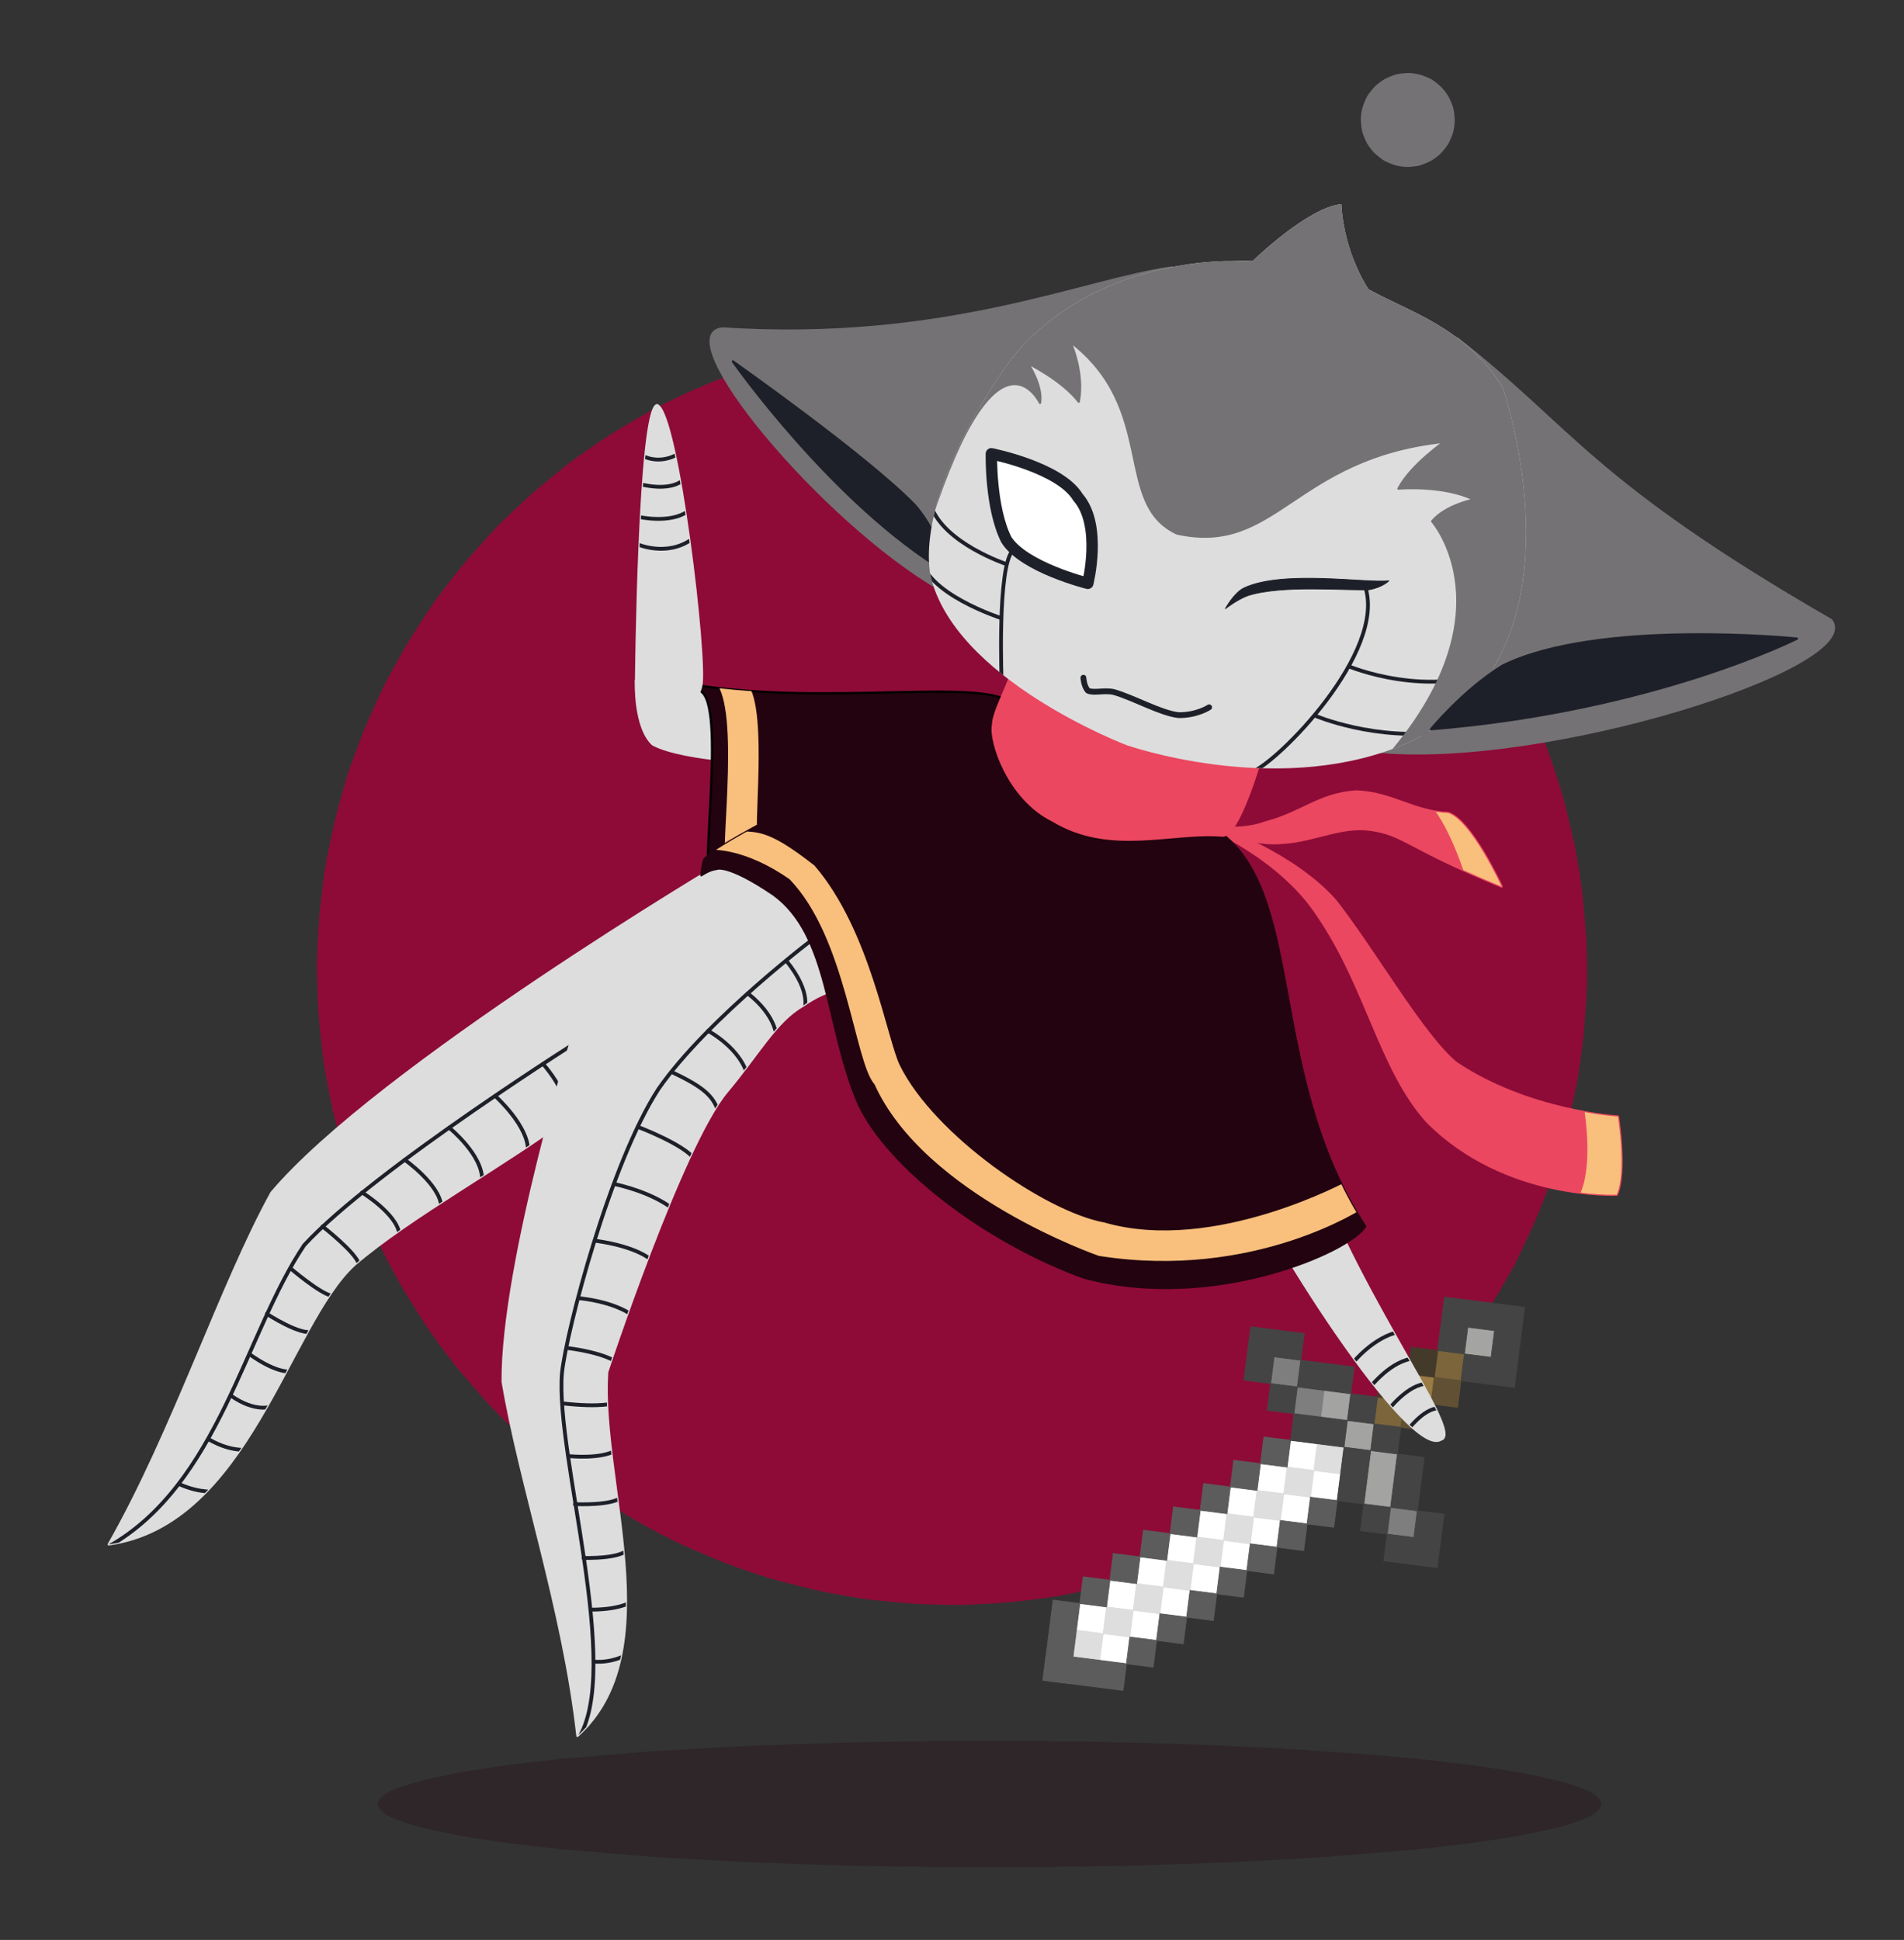 <svg class="svg" viewBox="0.00 0.00 2503.00 2550.00" xmlns="http://www.w3.org/2000/svg" xmlns:xlink="http://www.w3.org/1999/xlink">
                        <rect x="0.00" y="0.00" width="2503.00" height="2550.00" fill="#333333" stroke="none"/>
                        <g stroke-linecap="round" id="Circle">
                            <path d="M1251.50,440.33 C1267.25,440.59 1298.98,441.94 1314.95,443.03 C1330.92,444.39 1362.52,447.89 1378.15,450.03 C1386.54,451.27 1424.79,458.77 1440.39,462.28 C1455.98,466.05 1486.72,474.33 1501.86,478.84 C1512.00,481.99 1546.60,494.50 1561.46,500.33 C1576.29,506.44 1605.46,519.32 1619.76,526.08 C1630.78,531.47 1661.59,548.29 1675.37,556.31 C1689.09,564.59 1715.99,581.79 1729.11,590.66 C1742.01,599.71 1767.09,618.92 1779.47,628.92 C1791.75,639.19 1815.75,660.30 1827.39,671.08 C1841.28,684.41 1860.66,704.73 1871.36,716.49 C1881.92,728.49 1902.45,753.04 1912.32,765.48 C1925.04,782.08 1940.13,803.76 1948.91,816.99 C1957.51,830.44 1974.07,857.85 1981.94,871.66 C1993.02,891.91 2003.66,913.70 2010.32,928.09 C2016.76,942.68 2028.95,972.30 2034.64,987.17 C2040.04,1002.05 2049.78,1032.02 2054.16,1047.24 C2058.30,1062.61 2065.84,1093.75 2069.20,1109.33 C2072.28,1124.88 2076.48,1148.76 2079.42,1171.67 C2081.17,1187.47 2083.88,1219.38 2084.83,1235.31 C2085.51,1251.17 2086.03,1277.58 2085.51,1298.49 C2084.83,1314.35 2082.66,1346.28 2081.17,1362.20 C2079.42,1378.00 2075.69,1405.83 2072.28,1424.78 C2069.20,1440.34 2062.20,1471.53 2058.30,1487.05 C2054.16,1502.43 2045.16,1532.71 2040.04,1547.61 C2034.64,1562.50 2022.98,1592.22 2016.76,1606.99 C2010.32,1621.57 1995.28,1653.30 1989.53,1664.13 C1981.94,1678.01 1965.92,1705.57 1957.51,1719.23 C1948.91,1732.68 1928.27,1763.14 1921.92,1771.65 C1912.32,1784.19 1892.31,1808.96 1881.92,1821.18 C1871.36,1833.18 1844.82,1861.74 1838.77,1867.67 C1827.39,1878.59 1803.88,1899.99 1791.75,1910.48 C1779.47,1920.75 1754.60,1940.49 1742.01,1949.96 C1729.11,1959.01 1702.65,1976.56 1689.09,1985.07 C1675.37,1993.36 1647.74,2009.10 1633.84,2016.56 C1626.33,2020.48 1590.97,2036.90 1576.29,2043.23 C1561.46,2049.34 1531.72,2060.71 1516.83,2065.97 C1506.77,2069.37 1471.43,2079.59 1455.98,2083.61 C1440.39,2087.39 1409.22,2094.11 1393.68,2097.04 C1381.60,2099.16 1346.78,2103.66 1330.92,2105.28 C1314.95,2106.64 1283.08,2108.54 1267.25,2109.07 C1251.50,2109.33 1219.92,2108.54 1204.02,2107.72 C1188.05,2106.64 1156.22,2103.66 1140.48,2101.78 C1121.40,2099.16 1093.78,2094.11 1078.21,2090.89 C1062.61,2087.39 1031.57,2079.59 1016.28,2075.33 C996.23,2069.37 971.28,2060.71 956.40,2055.16 C941.54,2049.34 912.03,2036.90 897.54,2030.35 C876.67,2020.48 855.26,2009.10 841.41,2001.37 C827.63,1993.36 800.35,1976.56 787.01,1967.88 C773.89,1959.01 748.40,1940.49 735.91,1930.75 C723.53,1920.75 699.12,1899.99 687.25,1889.36 C675.61,1878.59 658.18,1861.74 642.34,1844.93 C631.64,1833.18 610.69,1808.96 600.55,1796.63 C590.68,1784.19 574.73,1763.14 562.87,1745.91 C554.09,1732.68 537.08,1705.57 528.93,1691.82 C521.06,1678.01 507.72,1653.30 499.34,1635.96 C492.68,1621.57 480.02,1592.22 474.05,1577.37 C468.36,1562.50 457.84,1532.71 453.22,1517.64 C448.84,1502.43 440.80,1471.53 437.16,1455.92 C433.80,1440.34 427.31,1405.83 425.59,1393.69 C423.58,1378.00 420.34,1346.28 419.12,1330.29 C418.17,1314.35 416.97,1277.58 417.10,1266.96 C417.49,1251.17 419.12,1219.38 420.34,1203.38 C421.83,1187.47 426.52,1148.76 427.93,1140.41 C430.72,1124.88 437.16,1093.75 440.80,1078.14 C444.70,1062.61 453.22,1032.02 457.84,1016.96 C462.96,1002.05 474.05,972.30 480.02,957.45 C486.24,942.68 499.34,913.70 506.20,899.50 C509.98,891.91 528.93,857.85 537.08,844.10 C545.49,830.44 562.87,803.76 571.83,790.75 C577.96,782.08 600.55,753.04 610.69,740.71 C621.08,728.49 642.34,704.73 653.19,693.22 C661.72,684.41 687.25,660.30 699.12,649.67 C711.25,639.19 735.91,618.92 748.40,609.18 C760.99,599.71 787.01,581.79 800.35,573.10 C813.91,564.59 841.41,548.29 855.26,540.56 C872.22,531.47 897.54,519.32 912.03,512.77 C926.71,506.44 956.40,494.50 971.28,488.96 C991.00,481.99 1016.28,474.33 1031.57,470.07 C1047.02,466.05 1078.21,458.77 1093.78,455.56 C1116.46,451.27 1140.48,447.89 1156.22,446.01 C1172.08,444.39 1204.02,441.94 1219.92,441.13 C1227.83,440.86 1243.62,440.46 1251.50,440.33 Z" fill="#8E0B37" stroke="#8E0B37" fill-opacity="1" stroke-width="1.00" stroke-opacity="1.00" stroke-linejoin="round"/>
                        </g>
                        <g stroke-linecap="round" id="Shadow">
                            <path d="M1300.91,2288.19 C1332.39,2288.34 1395.40,2288.87 1426.95,2289.25 C1458.51,2289.90 1522.20,2291.51 1554.32,2292.47 C1585.67,2293.68 1649.50,2296.53 1681.99,2298.16 C1713.07,2300.06 1776.61,2304.45 1809.06,2306.94 C1824.64,2308.31 1855.03,2311.12 1869.82,2312.56 C1886.27,2314.39 1918.38,2318.17 1934.04,2320.11 C1948.53,2322.13 1978.76,2326.60 1995.87,2329.53 C2012.07,2332.57 2044.71,2339.60 2057.06,2343.04 C2064.91,2345.43 2079.13,2350.28 2084.75,2352.71 C2089.18,2354.70 2094.82,2357.79 2098.19,2360.50 C2101.52,2363.22 2105.43,2369.08 2105.46,2371.37 C2105.43,2373.67 2101.52,2379.53 2098.19,2382.25 C2094.82,2384.96 2089.18,2388.05 2084.75,2390.03 C2079.13,2392.47 2064.91,2397.32 2057.06,2399.70 C2044.71,2403.15 2012.07,2410.18 1995.87,2413.21 C1978.76,2416.15 1948.53,2420.62 1934.04,2422.64 C1918.38,2424.58 1886.27,2428.36 1869.82,2430.19 C1839.44,2433.00 1776.61,2438.30 1744.15,2440.79 C1713.07,2442.69 1649.50,2446.22 1617.01,2447.86 C1585.67,2449.07 1522.20,2451.24 1490.07,2452.20 C1458.51,2452.85 1395.40,2453.88 1363.86,2454.26 C1332.39,2454.41 1269.44,2454.41 1237.97,2454.26 C1206.43,2453.88 1143.32,2452.85 1111.76,2452.20 C1079.63,2451.24 1016.16,2449.07 984.82,2447.86 C952.33,2446.22 888.76,2442.69 857.68,2440.79 C825.22,2438.30 762.39,2433.00 732.01,2430.19 C715.56,2428.36 683.45,2424.58 667.79,2422.64 C653.30,2420.62 623.06,2416.15 605.96,2413.21 C589.76,2410.18 557.12,2403.15 544.77,2399.70 C536.92,2397.32 522.70,2392.47 517.08,2390.03 C512.65,2388.05 507.01,2384.96 503.64,2382.25 C500.31,2379.53 496.40,2373.67 496.37,2371.37 C496.40,2369.08 500.31,2363.22 503.64,2360.50 C507.01,2357.79 512.65,2354.70 517.08,2352.71 C522.70,2350.28 536.92,2345.43 544.77,2343.04 C557.12,2339.60 589.76,2332.57 605.96,2329.53 C623.06,2326.60 653.30,2322.13 667.79,2320.11 C683.45,2318.17 715.56,2314.39 732.01,2312.56 C762.39,2309.75 825.22,2304.45 857.68,2301.96 C888.76,2300.06 952.33,2296.53 984.82,2294.89 C1016.16,2293.68 1079.63,2291.51 1111.76,2290.55 C1143.32,2289.90 1206.43,2288.87 1237.97,2288.49 C1253.76,2288.39 1285.24,2288.24 1300.91,2288.19 Z" fill="rgb(34, 3, 15)" stroke="rgb(34, 3, 15)" stroke-width="0.00" stroke-opacity="0.25" fill-opacity="0.25" stroke-linejoin="round"/>
                        </g>

                        <g  style="animation: float 5s infinite;">

                        <g stroke-linecap="round" transform="translate(-371.00, -608.00)" id="Sword">
                            <path id ="s1" d="M2089.27,2611.10 L2054.16,2606.63 L2058.63,2571.53 L2093.74,2576.00 L2089.27,2611.10 Z" fill="rgb(255, 255, 255)" stroke="rgb(255, 255, 255)" stroke-width="1" stroke-opacity="1.00" stroke-linejoin="miter" style="animation: s1 5s infinite;"/>
                            <path id ="s2" d="M2049.69,2641.74 L2014.58,2637.27 L2019.06,2602.16 L2054.16,2606.63 L2049.69,2641.74 Z" fill="rgb(255, 255, 255)" stroke="rgb(255, 255, 255)" stroke-width="1" stroke-opacity="1.00" stroke-linejoin="miter" style="animation: s2 5s infinite;"/>
                            <path id ="s3" d="M2128.85,2580.47 L2093.74,2576.00 L2098.21,2540.89 L2133.32,2545.36 L2128.85,2580.47 Z" fill="rgb(255, 255, 255)" stroke="rgb(255, 255, 255)" stroke-width="1" stroke-opacity="1.00" stroke-linejoin="miter" style="animation: s3 5s infinite;"/>
                            <path id ="s4" d="M2010.11,2672.38 L1975.01,2667.91 L1979.48,2632.80 L2014.58,2637.27 L2010.11,2672.38 Z" fill="rgb(255, 255, 255)" stroke="rgb(255, 255, 255)" stroke-width="1" stroke-opacity="1.00" stroke-linejoin="miter" style="animation: s4 5s infinite;"/>
                            <path id ="s5" d="M1970.54,2703.01 L1935.43,2698.54 L1939.90,2663.44 L1975.01,2667.91 L1970.54,2703.01 Z" fill="rgb(255, 255, 255)" stroke="rgb(255, 255, 255)" stroke-width="1" stroke-opacity="1.00" stroke-linejoin="miter" style="animation: s5 5s infinite;"/>
                            <path id ="s6" d="M1930.96,2733.65 L1895.85,2729.18 L1900.32,2694.07 L1935.43,2698.54 L1930.96,2733.65 Z" fill="rgb(255, 255, 255)" stroke="rgb(255, 255, 255)" stroke-width="1" stroke-opacity="1.00" stroke-linejoin="miter" style="animation: s6 5s infinite;"/>
                            <path id ="s7" d="M1891.38,2764.28 L1856.28,2759.81 L1860.75,2724.71 L1895.85,2729.18 L1891.38,2764.28 Z" fill="rgb(255, 255, 255)" stroke="rgb(255, 255, 255)" stroke-width="1" stroke-opacity="1.00" stroke-linejoin="miter" style="animation: s7 5s infinite;"/>
                            <path id ="s8" d="M1851.81,2794.92 L1816.70,2790.45 L1821.17,2755.34 L1856.28,2759.81 L1851.81,2794.92 Z" fill="rgb(255, 255, 255)" stroke="rgb(255, 255, 255)" stroke-width="1" stroke-opacity="1.00" stroke-linejoin="miter" style="animation: s8 5s infinite;"/>
                            <path id ="s9" d="M1821.17,2755.34 L1786.06,2750.87 L1790.53,2715.77 L1825.64,2720.24 L1821.17,2755.34 Z" fill="rgb(255, 255, 255)" stroke="rgb(255, 255, 255)" stroke-width="1" stroke-opacity="1.00" stroke-linejoin="miter" style="animation: s9 5s infinite;"/>
                            <path id ="s10" d="M1860.75,2724.71 L1825.64,2720.24 L1830.11,2685.13 L1865.22,2689.60 L1860.75,2724.71 Z" fill="rgb(255, 255, 255)" stroke="rgb(255, 255, 255)" stroke-width="1" stroke-opacity="1.00" stroke-linejoin="miter" style="animation: s10 5s infinite;"/>
                            <path id ="s11" d="M1900.32,2694.07 L1865.22,2689.60 L1869.69,2654.49 L1904.79,2658.96 L1900.32,2694.07 Z" fill="rgb(255, 255, 255)" stroke="rgb(255, 255, 255)" stroke-width="1" stroke-opacity="1.00" stroke-linejoin="miter" style="animation: s11 5s infinite;"/>
                            <path id ="s12" d="M1939.90,2663.44 L1904.79,2658.96 L1909.26,2623.86 L1944.37,2628.33 L1939.90,2663.44 Z" fill="rgb(255, 255, 255)" stroke="rgb(255, 255, 255)" stroke-width="1" stroke-opacity="1.00" stroke-linejoin="miter" style="animation: s12 5s infinite;"/>
                            <path id ="s13" d="M1979.48,2632.80 L1944.37,2628.33 L1948.84,2593.22 L1983.95,2597.69 L1979.48,2632.80 Z" fill="rgb(255, 255, 255)" stroke="rgb(255, 255, 255)" stroke-width="1" stroke-opacity="1.00" stroke-linejoin="miter" style="animation: s13 5s infinite;"/>
                            <path id ="s14" d="M2019.06,2602.16 L1983.95,2597.69 L1988.42,2562.59 L2023.53,2567.06 L2019.06,2602.16 Z" fill="rgb(255, 255, 255)" stroke="rgb(255, 255, 255)" stroke-width="1" stroke-opacity="1.00" stroke-linejoin="miter" style="animation: s14 5s infinite;"/>
                            <path id ="s15" d="M2058.63,2571.53 L2023.53,2567.06 L2028.00,2531.95 L2063.10,2536.42 L2058.63,2571.53 Z" fill="rgb(255, 255, 255)" stroke="rgb(255, 255, 255)" stroke-width="1" stroke-opacity="1.00" stroke-linejoin="miter" style="animation: s15 5s infinite;"/>
                            <path id ="s16" d="M2098.21,2540.89 L2063.10,2536.42 L2067.57,2501.31 L2102.68,2505.78 L2098.21,2540.89 Z" fill="rgb(255, 255, 255)" stroke="rgb(255, 255, 255)" stroke-width="1" stroke-opacity="1.00" stroke-linejoin="miter" style="animation: s16 5s infinite;"/>
                            <path id ="s17" d="M2133.32,2545.36 L2098.21,2540.89 L2102.68,2505.78 L2137.79,2510.25 L2133.32,2545.36 Z" fill="rgb(222, 222, 222)" stroke="rgb(222, 222, 222)" stroke-width="1" stroke-opacity="1.00" stroke-linejoin="miter" style="animation: s17 5s infinite;"/>
                            <path id ="s18" d="M2093.74,2576.00 L2058.63,2571.53 L2063.10,2536.42 L2098.21,2540.89 L2093.74,2576.00 Z" fill="rgb(222, 222, 222)" stroke="rgb(222, 222, 222)" stroke-width="1" stroke-opacity="1.00" stroke-linejoin="miter" style="animation: s18 5s infinite;"/>
                            <path id ="s19" d="M2054.16,2606.63 L2019.06,2602.16 L2023.53,2567.06 L2058.63,2571.53 L2054.16,2606.63 Z" fill="rgb(222, 222, 222)" stroke="rgb(222, 222, 222)" stroke-width="1" stroke-opacity="1.00" stroke-linejoin="miter" style="animation: s19 5s infinite;"/>
                            <path id ="s20" d="M2014.58,2637.27 L1979.48,2632.80 L1983.95,2597.69 L2019.06,2602.16 L2014.58,2637.27 Z" fill="rgb(222, 222, 222)" stroke="rgb(222, 222, 222)" stroke-width="1" stroke-opacity="1.00" stroke-linejoin="miter" style="animation: s20 5s infinite;"/>
                            <path id ="s21" d="M1975.01,2667.91 L1939.90,2663.44 L1944.37,2628.33 L1979.48,2632.80 L1975.01,2667.91 Z" fill="rgb(222, 222, 222)" stroke="rgb(222, 222, 222)" stroke-width="1" stroke-opacity="1.00" stroke-linejoin="miter" style="animation: s21 5s infinite;"/>
                            <path id ="s22" d="M1935.43,2698.54 L1900.32,2694.07 L1904.79,2658.96 L1939.90,2663.44 L1935.43,2698.54 Z" fill="rgb(222, 222, 222)" stroke="rgb(222, 222, 222)" stroke-width="1" stroke-opacity="1.00" stroke-linejoin="miter" style="animation: s22 5s infinite;"/>
                            <path id ="s23" d="M1895.85,2729.18 L1860.75,2724.71 L1865.22,2689.60 L1900.32,2694.07 L1895.85,2729.18 Z" fill="rgb(222, 222, 222)" stroke="rgb(222, 222, 222)" stroke-width="1" stroke-opacity="1.00" stroke-linejoin="miter" style="animation: s23 5s infinite;"/>
                            <path id ="s24" d="M1856.28,2759.81 L1821.17,2755.34 L1825.64,2720.24 L1860.75,2724.71 L1856.28,2759.81 Z" fill="rgb(222, 222, 222)" stroke="rgb(222, 222, 222)" stroke-width="1" stroke-opacity="1.00" stroke-linejoin="miter" style="animation: s24 5s infinite;"/>
                            <path id ="s25" d="M1816.70,2790.45 L1781.59,2785.98 L1786.06,2750.87 L1821.17,2755.34 L1816.70,2790.45 Z" fill="rgb(222, 222, 222)" stroke="rgb(222, 222, 222)" stroke-width="1" stroke-opacity="1.00" stroke-linejoin="miter" style="animation: s25 5s infinite;"/>
                            <path id ="s26" d="M2172.89,2514.73 L2137.79,2510.25 L2142.26,2475.15 L2177.36,2479.62 L2172.89,2514.73 Z" fill="rgb(163, 164, 162)" stroke="rgb(163, 164, 162)" stroke-width="1" stroke-opacity="1.00" stroke-linejoin="miter" style="animation: s26 5s infinite;"/>
                            <path id ="s27" d="M2199.06,2589.41 L2163.95,2584.94 L2172.89,2514.73 L2208.00,2519.20 L2199.06,2589.41 Z" fill="rgb(163, 164, 162)" stroke="rgb(163, 164, 162)" stroke-width="1" stroke-opacity="1.00" stroke-linejoin="miter" style="animation: s27 5s infinite;"/>
                            <path id ="s28" d="M2142.26,2475.15 L2107.15,2470.68 L2111.62,2435.57 L2146.73,2440.04 L2142.26,2475.15 Z" fill="rgb(163, 164, 162)" stroke="rgb(163, 164, 162)" stroke-width="1" stroke-opacity="1.00" stroke-linejoin="miter" style="animation: s28 5s infinite;"/>
                            <path id ="s29" d="M2107.15,2470.68 L2072.04,2466.21 L2076.51,2431.10 L2111.62,2435.57 L2107.15,2470.68 Z" fill="rgb(126, 126, 126)" stroke="rgb(126, 126, 126)" stroke-width="1" stroke-opacity="1.00" stroke-linejoin="miter" style="animation: s29 5s infinite;"/>
                            <path id ="s30" d="M2076.51,2431.10 L2041.41,2426.63 L2045.88,2391.52 L2080.98,2395.99 L2076.51,2431.10 Z" fill="rgb(126, 126, 126)" stroke="rgb(126, 126, 126)" stroke-width="1" stroke-opacity="1.00" stroke-linejoin="miter" style="animation: s30 5s infinite;"/>
                            <path id ="s31" d="M2229.69,2628.99 L2194.59,2624.52 L2199.06,2589.41 L2234.17,2593.88 L2229.69,2628.99 Z" fill="rgb(126, 126, 126)" stroke="rgb(126, 126, 126)" stroke-width="1" stroke-opacity="1.00" stroke-linejoin="miter" style="animation: s31 5s infinite;"/>
                            <path id ="s32" d="M2252.05,2453.45 L2216.94,2448.98 L2221.41,2413.88 L2256.52,2418.35 L2252.05,2453.45 Z" fill="rgb(153, 123, 67)" stroke="rgb(153, 123, 67)" stroke-width="1" stroke-opacity="1.00" stroke-linejoin="miter" style="animation: s32 5s infinite;"/>
                            <path id ="s33" d="M2212.47,2484.09 L2177.36,2479.62 L2181.83,2444.51 L2216.94,2448.98 L2212.47,2484.09 Z" fill="rgb(124, 101, 59)" stroke="rgb(124, 101, 59)" stroke-width="1" stroke-opacity="1.00" stroke-linejoin="miter" style="animation: s33 5s infinite;"/>
                            <path id ="s34" d="M2291.62,2422.82 L2256.52,2418.35 L2260.99,2383.24 L2296.09,2387.71 L2291.62,2422.82 Z" fill="rgb(124, 101, 59)" stroke="rgb(124, 101, 59)" stroke-width="1" stroke-opacity="1.00" stroke-linejoin="miter" style="animation: s34 5s infinite;"/>
                            <path id ="s35" d="M2287.15,2457.92 L2252.05,2453.45 L2256.52,2418.35 L2291.62,2422.82 L2287.15,2457.92 Z" fill="rgb(97, 80, 52)" stroke="rgb(97, 80, 52)" stroke-width="1" stroke-opacity="1.00" stroke-linejoin="miter" style="animation: s35 5s infinite;"/>
                            <path id ="s36" d="M2247.58,2488.56 L2212.47,2484.09 L2216.94,2448.98 L2252.05,2453.45 L2247.58,2488.56 Z" fill="rgb(97, 80, 52)" stroke="rgb(97, 80, 52)" stroke-width="1" stroke-opacity="1.00" stroke-linejoin="miter" style="animation: s36 5s infinite;"/>
                            <path id ="s37" d="M2256.52,2418.35 L2221.41,2413.88 L2225.88,2378.77 L2260.99,2383.24 L2256.52,2418.35 Z" fill="rgb(68, 58, 42)" stroke="rgb(68, 58, 42)" stroke-width="1" stroke-opacity="1.00" stroke-linejoin="miter" style="animation: s37 5s infinite;"/>
                            <path id ="s38" d="M2216.94,2448.98 L2181.83,2444.51 L2186.30,2409.41 L2221.41,2413.88 L2216.94,2448.98 Z" fill="rgb(68, 58, 42)" stroke="rgb(68, 58, 42)" stroke-width="1" stroke-opacity="1.00" stroke-linejoin="miter" style="animation: s38 5s infinite;"/>
                            <path id ="s39" d="M2331.20,2392.18 L2296.09,2387.71 L2300.56,2352.60 L2335.67,2357.07 L2331.20,2392.18 Z" fill="rgb(164, 164, 162)" stroke="rgb(164, 164, 162)" stroke-width="1" stroke-opacity="1.00" stroke-linejoin="miter" style="animation: s39 5s infinite;"/>
                            <path id ="s40" d="M1847.34,2830.03 L1742.02,2816.62 L1746.49,2781.51 L1851.81,2794.92 L1847.34,2830.03 Z" fill="rgb(92, 92, 92)" stroke="rgb(92, 92, 92)" stroke-width="1" stroke-opacity="1.00" stroke-linejoin="miter" style="animation: s40 5s infinite;"/>
                            <path id ="s41" d="M1777.12,2821.09 L1742.02,2816.62 L1755.43,2711.30 L1790.53,2715.77 L1777.12,2821.09 Z" fill="rgb(92, 92, 92)" stroke="rgb(92, 92, 92)" stroke-width="1" stroke-opacity="1.00" stroke-linejoin="miter" style="animation: s41 5s infinite;"/>
                            <path id ="s42" d="M1825.64,2720.24 L1790.53,2715.77 L1795.00,2680.66 L1830.11,2685.13 L1825.64,2720.24 Z" fill="rgb(92, 92, 92)" stroke="rgb(92, 92, 92)" stroke-width="1" stroke-opacity="1.00" stroke-linejoin="miter" style="animation: s42 5s infinite;"/>
                            <path id ="s43" d="M1886.91,2799.39 L1851.81,2794.92 L1856.28,2759.81 L1891.38,2764.28 L1886.91,2799.39 Z" fill="rgb(92, 92, 92)" stroke="rgb(92, 92, 92)" stroke-width="1" stroke-opacity="1.00" stroke-linejoin="miter" style="animation: s43 5s infinite;"/>
                            <path id ="s44" d="M1926.49,2768.75 L1891.38,2764.28 L1895.85,2729.18 L1930.96,2733.65 L1926.49,2768.75 Z" fill="rgb(92, 92, 92)" stroke="rgb(92, 92, 92)" stroke-width="1" stroke-opacity="1.00" stroke-linejoin="miter" style="animation: s44 5s infinite;"/>
                            <path id ="s45" d="M1966.07,2738.12 L1930.96,2733.65 L1935.43,2698.54 L1970.54,2703.01 L1966.07,2738.12 Z" fill="rgb(92, 92, 92)" stroke="rgb(92, 92, 92)" stroke-width="1" stroke-opacity="1.00" stroke-linejoin="miter" style="animation: s45 5s infinite;"/>
                            <path id ="s46" d="M2005.64,2707.48 L1970.54,2703.01 L1975.01,2667.91 L2010.11,2672.38 L2005.64,2707.48 Z" fill="rgb(92, 92, 92)" stroke="rgb(92, 92, 92)" stroke-width="1" stroke-opacity="1.00" stroke-linejoin="miter" style="animation: s46 5s infinite;"/>
                            <path id ="s47" d="M2045.22,2676.85 L2010.11,2672.38 L2014.58,2637.27 L2049.69,2641.74 L2045.22,2676.85 Z" fill="rgb(92, 92, 92)" stroke="rgb(92, 92, 92)" stroke-width="1" stroke-opacity="1.00" stroke-linejoin="miter" style="animation: s47 5s infinite;"/>
                            <path id ="s48" d="M2084.80,2646.21 L2049.69,2641.74 L2054.16,2606.63 L2089.27,2611.10 L2084.80,2646.21 Z" fill="rgb(92, 92, 92)" stroke="rgb(92, 92, 92)" stroke-width="1" stroke-opacity="1.00" stroke-linejoin="miter" style="animation: s48 5s infinite;"/>
                            <path id ="s49" d="M2124.37,2615.57 L2089.27,2611.10 L2093.74,2576.00 L2128.85,2580.47 L2124.37,2615.57 Z" fill="rgb(92, 92, 92)" stroke="rgb(92, 92, 92)" stroke-width="1" stroke-opacity="1.00" stroke-linejoin="miter" style="animation: s49 5s infinite;"/>
                            <path id ="s50" d="M2063.10,2536.42 L2028.00,2531.95 L2032.47,2496.84 L2067.57,2501.31 L2063.10,2536.42 Z" fill="rgb(92, 92, 92)" stroke="rgb(92, 92, 92)" stroke-width="1" stroke-opacity="1.00" stroke-linejoin="miter" style="animation: s50 5s infinite;"/>
                            <path id ="s51" d="M2023.53,2567.06 L1988.42,2562.59 L1992.89,2527.48 L2028.00,2531.95 L2023.53,2567.06 Z" fill="rgb(92, 92, 92)" stroke="rgb(92, 92, 92)" stroke-width="1" stroke-opacity="1.00" stroke-linejoin="miter" style="animation: s51 5s infinite;"/>
                            <path id ="s52" d="M1983.95,2597.69 L1948.84,2593.22 L1953.31,2558.12 L1988.42,2562.59 L1983.95,2597.69 Z" fill="rgb(92, 92, 92)" stroke="rgb(92, 92, 92)" stroke-width="1" stroke-opacity="1.00" stroke-linejoin="miter" style="animation: s52 5s infinite;"/>
                            <path id ="s53" d="M1944.37,2628.33 L1909.26,2623.86 L1913.74,2588.75 L1948.84,2593.22 L1944.37,2628.33 Z" fill="rgb(92, 92, 92)" stroke="rgb(92, 92, 92)" stroke-width="1" stroke-opacity="1.00" stroke-linejoin="miter" style="animation: s53 5s infinite;"/>
                            <path id ="s54" d="M1904.79,2658.96 L1869.69,2654.49 L1874.16,2619.39 L1909.26,2623.86 L1904.79,2658.96 Z" fill="rgb(92, 92, 92)" stroke="rgb(92, 92, 92)" stroke-width="1" stroke-opacity="1.00" stroke-linejoin="miter" style="animation: s54 5s infinite;"/>
                            <path id ="s55" d="M1865.22,2689.60 L1830.11,2685.13 L1834.58,2650.02 L1869.69,2654.49 L1865.22,2689.60 Z" fill="rgb(92, 92, 92)" stroke="rgb(92, 92, 92)" stroke-width="1" stroke-opacity="1.00" stroke-linejoin="miter" style="animation: s55 5s infinite;"/>
                            <path id ="s56" d="M2137.79,2510.25 L2067.57,2501.31 L2072.04,2466.21 L2142.26,2475.15 L2137.79,2510.25 Z" fill="rgb(68, 68, 68)" stroke="rgb(68, 68, 68)" stroke-width="1" stroke-opacity="1.00" stroke-linejoin="miter" style="animation: s56 5s infinite;"/>
                            <path id ="s57" d="M2163.95,2584.94 L2128.85,2580.47 L2137.79,2510.25 L2172.89,2514.73 L2163.95,2584.94 Z" fill="rgb(68, 68, 68)" stroke="rgb(68, 68, 68)" stroke-width="1" stroke-opacity="1.00" stroke-linejoin="miter" style="animation: s57 5s infinite;"/>
                            <path id ="s58" d="M2194.59,2624.52 L2159.48,2620.04 L2163.95,2584.94 L2199.06,2589.41 L2194.59,2624.52 Z" fill="rgb(68, 68, 68)" stroke="rgb(68, 68, 68)" stroke-width="1" stroke-opacity="1.00" stroke-linejoin="miter" style="animation: s58 5s infinite;"/>
                            <path id ="s59" d="M2260.33,2668.56 L2190.12,2659.62 L2194.59,2624.52 L2264.80,2633.46 L2260.33,2668.56 Z" fill="rgb(68, 68, 68)" stroke="rgb(68, 68, 68)" stroke-width="1" stroke-opacity="1.00" stroke-linejoin="miter" style="animation: s59 5s infinite;"/>
                            <path id ="s60" d="M2264.80,2633.46 L2229.69,2628.99 L2234.17,2593.88 L2269.27,2598.35 L2264.80,2633.46 Z" fill="rgb(68, 68, 68)" stroke="rgb(68, 68, 68)" stroke-width="1" stroke-opacity="1.00" stroke-linejoin="miter" style="animation: s60 5s infinite;"/>
                            <path id ="s61" d="M2234.17,2593.88 L2199.06,2589.41 L2208.00,2519.20 L2243.11,2523.67 L2234.17,2593.88 Z" fill="rgb(68, 68, 68)" stroke="rgb(68, 68, 68)" stroke-width="1" stroke-opacity="1.00" stroke-linejoin="miter" style="animation: s61 5s infinite;"/>
                            <path id ="s62" d="M2208.00,2519.20 L2172.89,2514.73 L2177.36,2479.62 L2212.47,2484.09 L2208.00,2519.20 Z" fill="rgb(68, 68, 68)" stroke="rgb(68, 68, 68)" stroke-width="1" stroke-opacity="1.00" stroke-linejoin="miter" style="animation: s62 5s infinite;"/>
                            <path id ="s63" d="M2177.36,2479.62 L2142.26,2475.15 L2146.73,2440.04 L2181.83,2444.51 L2177.36,2479.62 Z" fill="rgb(68, 68, 68)" stroke="rgb(68, 68, 68)" stroke-width="1" stroke-opacity="1.00" stroke-linejoin="miter" style="animation: s63 5s infinite;"/>
                            <path id ="s64" d="M2146.73,2440.04 L2076.51,2431.10 L2080.98,2395.99 L2151.20,2404.94 L2146.73,2440.04 Z" fill="rgb(68, 68, 68)" stroke="rgb(68, 68, 68)" stroke-width="1" stroke-opacity="1.00" stroke-linejoin="miter" style="animation: s64 5s infinite;"/>
                            <path id ="s65" d="M2072.04,2466.21 L2036.94,2461.74 L2041.41,2426.63 L2076.51,2431.10 L2072.04,2466.21 Z" fill="rgb(68, 68, 68)" stroke="rgb(68, 68, 68)" stroke-width="1" stroke-opacity="1.00" stroke-linejoin="miter" style="animation: s65 5s infinite;"/>
                            <path id ="s66" d="M2041.41,2426.63 L2006.30,2422.16 L2015.24,2351.95 L2050.35,2356.42 L2041.41,2426.63 Z" fill="rgb(68, 68, 68)" stroke="rgb(68, 68, 68)" stroke-width="1" stroke-opacity="1.00" stroke-linejoin="miter" style="animation: s66 5s infinite;"/>
                            <path id ="s67" d="M2080.98,2395.99 L2045.88,2391.52 L2050.35,2356.42 L2085.46,2360.89 L2080.98,2395.99 Z" fill="rgb(68, 68, 68)" stroke="rgb(68, 68, 68)" stroke-width="1" stroke-opacity="1.00" stroke-linejoin="miter" style="animation: s67 5s infinite;"/>
                            <path id ="s68" d="M2296.09,2387.71 L2260.99,2383.24 L2269.93,2313.03 L2305.04,2317.50 L2296.09,2387.71 Z" fill="rgb(68, 68, 68)" stroke="rgb(68, 68, 68)" stroke-width="1" stroke-opacity="1.00" stroke-linejoin="miter" style="animation: s68 5s infinite;"/>
                            <path id ="s69" d="M2370.78,2361.54 L2300.56,2352.60 L2305.04,2317.50 L2375.25,2326.44 L2370.78,2361.54 Z" fill="rgb(68, 68, 68)" stroke="rgb(68, 68, 68)" stroke-width="1" stroke-opacity="1.00" stroke-linejoin="miter" style="animation: s69 5s infinite;"/>
                            <path id ="s70" d="M2361.84,2431.76 L2326.73,2427.29 L2335.67,2357.07 L2370.78,2361.54 L2361.84,2431.76 Z" fill="rgb(68, 68, 68)" stroke="rgb(68, 68, 68)" stroke-width="1" stroke-opacity="1.00" stroke-linejoin="miter" style="animation: s70 5s infinite;"/>
                            <path id ="s71" d="M2326.73,2427.29 L2291.62,2422.82 L2296.09,2387.71 L2331.20,2392.18 L2326.73,2427.29 Z" fill="rgb(68, 68, 68)" stroke="rgb(68, 68, 68)" stroke-width="1" stroke-opacity="1.00" stroke-linejoin="miter" style="animation: s71 5s infinite;"/>
                        </g>
                        <g stroke-linecap="round" transform="translate(-390.00, -621.00)" id="Scarf_back">
                            <path d="M1989.90,1707.43 C1989.90,1707.43 2091.10,1742.69 2145.76,1805.16 C2197.33,1871.08 2260.17,1981.54 2304.03,2018.03 C2399.41,2082.14 2516.91,2088.66 2516.91,2088.66 C2516.91,2088.66 2528.58,2161.52 2515.40,2191.34 C2515.40,2191.34 2368.20,2198.56 2265.97,2095.17 C2204.75,2027.45 2186.28,1918.13 2123.22,1825.70 C2073.23,1747.50 1972.87,1706.93 1972.87,1706.93 C1972.87,1706.93 1989.90,1707.43 1989.90,1707.43 Z" fill="#EB4760" stroke="#EB4760" stroke-width="3.00" stroke-opacity="1.00" stroke-linejoin="round" style="animation: sc1 10s linear infinite;"/>
                            <path d="M1975.40,1705.74 C1980.02,1705.74 2017.98,1715.32 2053.40,1702.15 C2102.55,1689.22 2123.15,1665.01 2172.45,1661.35 C2218.96,1662.56 2248.23,1688.10 2293.80,1689.67 C2324.22,1699.40 2364.05,1786.36 2364.05,1786.36 C2237.46,1734.24 2235.96,1717.61 2190.75,1711.56 C2144.68,1706.05 2109.34,1732.80 2053.72,1728.93 C2027.81,1727.12 1970.78,1705.74 1975.40,1705.74 Z" fill="#EB4760" stroke="#EB4760" stroke-width="3.00" stroke-opacity="1.00" stroke-linejoin="round" style="animation: sc2 10s linear infinite;"/>
                        </g>

                        <clipPath id="scarfCut">
                            <path d="M1989.90,1707.43 C1989.90,1707.43 2091.10,1742.69 2145.76,1805.16 C2197.33,1871.08 2260.17,1981.54 2304.03,2018.03 C2399.41,2082.14 2516.91,2088.66 2516.91,2088.66 C2516.91,2088.66 2528.58,2161.52 2515.40,2191.34 C2515.40,2191.34 2368.20,2198.56 2265.97,2095.17 C2204.75,2027.45 2186.28,1918.13 2123.22,1825.70 C2073.23,1747.50 1972.87,1706.93 1972.87,1706.93 C1972.87,1706.93 1989.90,1707.43 1989.90,1707.43 Z" style="animation: sc1 10s linear infinite;"/>
                            <path d="M1975.40,1705.74 C1980.02,1705.74 2017.98,1715.32 2053.40,1702.15 C2102.55,1689.22 2123.15,1665.01 2172.45,1661.35 C2218.96,1662.56 2248.23,1688.10 2293.80,1689.67 C2324.22,1699.40 2364.05,1786.36 2364.05,1786.36 C2237.46,1734.24 2235.96,1717.61 2190.75,1711.56 C2144.68,1706.05 2109.34,1732.80 2053.72,1728.93 C2027.81,1727.12 1970.78,1705.74 1975.40,1705.74 Z" style="animation: sc2 10s linear infinite;"/>
                        </clipPath>

                        <g stroke-linecap="round" transform="translate(-390.00, -621.00)" id="Back_Scarf_layer" clip-path="url(#scarfCut)">
                            <path d="M2465.99,2196.20 C2489.69,2153.58 2471.89,2065.80 2471.89,2065.80 C2471.89,2065.80 2533.98,2078.53 2533.98,2078.53 C2533.98,2078.53 2531.50,2208.00 2531.50,2208.00 C2531.50,2208.00 2465.99,2196.20 2465.99,2196.20 Z" fill="#F9BF7D" stroke="#F9BF7D" stroke-width="3.00" stroke-opacity="1.00" stroke-linejoin="round" style="animation: scl1 10s linear infinite;"/>
                            <path d="M2319.34,1777.03 C2319.34,1777.03 2294.26,1694.58 2264.72,1672.22 C2264.72,1672.22 2335.83,1684.17 2335.83,1684.17 C2335.83,1684.17 2390.62,1805.06 2390.62,1805.06 C2390.62,1805.06 2319.34,1777.03 2319.34,1777.03 Z" fill="#F9BF7D" stroke="#F9BF7D" stroke-width="3.00" stroke-opacity="1.00" stroke-linejoin="round" style="animation: scl2 10s linear infinite;"/>
                        </g>
                        <g stroke-linecap="round" transform="translate(-390.00, -621.00)" id="Arms">
                            <path d="M2095.15,2095.15 C2157.71,2304.31 2317.86,2504.74 2284.24,2513.33 C2242.85,2539.25 2056.22,2249.43 1998.18,2118.79 C1998.18,2118.79 2095.15,2095.15 2095.15,2095.15 Z" fill="#DDDDDD" stroke="#DDDDDD" stroke-width="3.00" stroke-opacity="1.00" stroke-linejoin="round" style="animation: farm 5s infinite;"/>
                            <path d="M1411.97,1540.20 C1373.38,1535.41 1277.72,1530.98 1225.96,1515.61 C1225.96,1515.61 1223.61,1577.09 1248.23,1599.53 C1289.72,1621.73 1406.54,1624.43 1406.54,1624.43 C1406.54,1624.43 1411.97,1540.20 1411.97,1540.20 Z" fill="#DDDDDD" stroke="#DDDDDD" stroke-width="3.00" stroke-opacity="1.00" stroke-linejoin="round" style="animation: barmb 5s infinite;"/>
                        </g>

                        <clipPath id="frontArmCut">
                            <path d="M2095.15,2095.15 C2157.71,2304.31 2317.86,2504.74 2284.24,2513.33 C2242.85,2539.25 2056.22,2249.43 1998.18,2118.79 C1998.18,2118.79 2095.15,2095.15 2095.15,2095.15 Z"  style="animation: farm 5s infinite;"/>
                        </clipPath>

                        <g stroke-linecap="round" transform="translate(-390.00, -621.00)" id="Back_Arm_and_poncho">
                            <path d="M1722.56,1548.05 C1690.56,1509.72 1485.17,1549.57 1304.70,1521.55 C1304.38,1521.50 1310.48,1529.10 1310.16,1529.05 C1345.71,1545.13 1308.23,1776.93 1324.19,1807.04 C1324.19,1807.04 1722.56,1548.05 1722.56,1548.05 Z" fill="#22030F" stroke="22030F" stroke-width="3.00" stroke-opacity="1.00" stroke-linejoin="round" style="animation: bponcho 5s infinite;"/>
                            <path d="M1301.78,1546.21 C1304.64,1542.23 1309.42,1532.16 1311.80,1522.67 C1319.59,1491.50 1281.00,1162.60 1253.69,1153.52 C1229.62,1158.99 1226.18,1515.47 1226.18,1515.47 C1234.75,1562.09 1301.78,1546.21 1301.78,1546.21 Z" fill="#DDDDDD" stroke="#DDDDDD" stroke-width="3.00" stroke-opacity="1.00" stroke-linejoin="round" style="animation: barm 5s infinite;"/>
                        </g>

                        <clipPath id="backPonchoCut">
                            <path d="M1722.56,1548.05 C1690.56,1509.72 1485.17,1549.57 1304.70,1521.55 C1304.38,1521.50 1310.48,1529.10 1310.16,1529.05 C1345.71,1545.13 1308.23,1776.93 1324.19,1807.04 C1324.19,1807.04 1722.56,1548.05 1722.56,1548.05 Z" style="animation: bponcho 5s infinite;"/>
                        </clipPath>

                        <clipPath id="backArmCut">
                            <path d="M1301.78,1546.21 C1304.64,1542.23 1309.42,1532.16 1311.80,1522.67 C1319.59,1491.50 1281.00,1162.60 1253.69,1153.52 C1229.62,1158.99 1226.18,1515.47 1226.18,1515.47 C1234.75,1562.09 1301.78,1546.21 1301.78,1546.21 Z" style="animation: barm 5s infinite;"/>
                        </clipPath>

                        <g stroke-linecap="round" transform="translate(-390.00, -621.00)" id="Back_Poncho_layer" clip-path="url(#backPonchoCut)">
                            <path d="M1328.15,1513.50 C1365.92,1539.47 1338.57,1735.11 1345.54,1747.89 C1345.54,1747.89 1385.90,1724.92 1385.90,1724.92 C1376.58,1722.64 1399.25,1556.20 1371.30,1520.33 C1371.30,1520.33 1328.15,1513.50 1328.15,1513.50 Z" fill="#F9BF7D" stroke="#F9BF7D" stroke-width="3.00" stroke-opacity="1.00" stroke-linejoin="round" style="animation: bponchol 5s infinite;"/>
                        </g>
                        <g stroke-linecap="round" transform="translate(-390.00, -621.00)" id="Back_Arm_layer" clip-path="url(#backArmCut)">
                            <path d="M1234.24,1220.02 C1234.24,1220.02 1256.63,1233.27 1282.70,1216.97" fill="none" stroke="#1E2029" stroke-width="5.00" stroke-opacity="1.00" stroke-linejoin="round" style="animation: barmbl1 5s infinite;"/>
                            <path d="M1231.44,1257.35 C1231.44,1257.35 1268.44,1267.95 1287.39,1252.49" fill="none" stroke="#1E2029" stroke-width="5.00" stroke-opacity="1.00" stroke-linejoin="round" style="animation: barmbl2 5s infinite;"/>
                            <path d="M1230.10,1300.54 C1230.10,1300.54 1270.20,1309.54 1293.35,1293.66" fill="none" stroke="#1E2029" stroke-width="5.00" stroke-opacity="1.00" stroke-linejoin="round" style="animation: barmbl3 5s infinite;"/>
                            <path d="M1228.31,1336.56 C1228.31,1336.56 1266.32,1353.44 1299.52,1329.81" fill="none" stroke="#1E2029" stroke-width="5.00" stroke-opacity="1.00" stroke-linejoin="round" style="animation: barmbl4 5s infinite;"/>
                        </g>
                        <g stroke-linecap="round" transform="translate(-390.00, -621.00)" id="Back_Leg">
                            <path d="M1142.50,2086.62 C1051.98,2154.32 931.30,2219.05 856.00,2283.50 C769.60,2362.45 716.00,2625.83 533.00,2651.00 C617.91,2501.90 679.70,2310.67 746.81,2188.83 C885.77,2024.02 1342.93,1752.76 1342.93,1752.76 C1342.93,1752.76 1470.00,1791.33 1470.00,1791.33 C1470.00,1791.33 1145.07,2084.69 1142.50,2086.62 Z" fill="#DDDDDD" stroke="#DDDDDD" stroke-width="3.00" stroke-opacity="1.00" stroke-linejoin="round" style="animation: bleg 5s infinite;"/>
                        </g>

                        <clipPath id="backLegCut">
                            <path d="M1142.50,2086.62 C1051.98,2154.32 931.30,2219.05 856.00,2283.50 C769.60,2362.45 716.00,2625.83 533.00,2651.00 C617.91,2501.90 679.70,2310.67 746.81,2188.83 C885.77,2024.02 1342.93,1752.76 1342.93,1752.76 C1342.93,1752.76 1470.00,1791.33 1470.00,1791.33 C1470.00,1791.33 1145.07,2084.69 1142.50,2086.62 Z" style="animation: bleg 5s infinite;"/>
                        </clipPath>

                        <g stroke-linecap="round" transform="translate(-390.00, -621.00)" id="Back_Leg_layer" clip-path="url(#backLegCut)">
                            <path d="M532.40,2654.05 C677.77,2572.32 711.78,2373.61 789.98,2257.61 C882.06,2157.41 1164.10,1980.53 1164.10,1980.53" fill="none" stroke="#1E2029" stroke-width="5.00" stroke-opacity="1.00" stroke-linejoin="round" style="animation: blegl1 5s infinite;"/>
                            <path d="M625.73,2571.86 C653.55,2584.47 674.48,2581.33 674.48,2581.33" fill="none" stroke="#1E2029" stroke-width="5.00" stroke-opacity="1.00" stroke-linejoin="round" style="animation: blegl2 5s infinite;"/>
                            <path d="M665.04,2513.31 C696.12,2530.96 717.20,2526.04 717.20,2526.04" fill="none" stroke="#1E2029" stroke-width="5.00" stroke-opacity="1.00" stroke-linejoin="round" style="animation: blegl3 5s infinite;"/>
                            <path d="M694.03,2455.86 C726.52,2478.27 746.62,2469.76 746.62,2469.76" fill="none" stroke="#1E2029" stroke-width="5.00" stroke-opacity="1.00" stroke-linejoin="round" style="animation: blegl4 5s infinite;"/>
                            <path d="M717.88,2401.01 C755.48,2427.64 772.16,2423.55 772.16,2423.55" fill="none" stroke="#1E2029" stroke-width="5.00" stroke-opacity="1.00" stroke-linejoin="round" style="animation: blegl5 5s infinite;"/>
                            <path d="M740.80,2348.05 C740.80,2348.05 785.99,2377.70 802.03,2371.15" fill="none" stroke="#1E2029" stroke-width="5.00" stroke-opacity="1.00" stroke-linejoin="round" style="animation: blegl6 5s infinite;"/>
                            <path d="M771.96,2288.25 C771.96,2288.25 810.12,2320.91 825.83,2324.11" fill="none" stroke="#1E2029" stroke-width="5.00" stroke-opacity="1.00" stroke-linejoin="round" style="animation: blegl7 5s infinite;"/>
                            <path d="M813.98,2233.11 C813.98,2233.11 858.48,2267.74 861.79,2282.80" fill="none" stroke="#1E2029" stroke-width="5.00" stroke-opacity="1.00" stroke-linejoin="round" style="animation: blegl8 5s infinite;"/>
                            <path d="M866.06,2188.55 C866.06,2188.55 912.08,2217.01 914.90,2243.02" fill="none" stroke="#1E2029" stroke-width="5.00" stroke-opacity="1.00" stroke-linejoin="round" style="animation: blegl9 5s infinite;"/>
                            <path d="M922.07,2145.52 C922.07,2145.52 967.96,2177.80 970.05,2206.48" fill="none" stroke="#1E2029" stroke-width="5.00" stroke-opacity="1.00" stroke-linejoin="round" style="animation: blegl10 5s infinite;"/>
                            <path d="M980.61,2103.42 C980.61,2103.42 1025.11,2139.33 1023.80,2172.90" fill="none" stroke="#1E2029" stroke-width="5.00" stroke-opacity="1.00" stroke-linejoin="round" style="animation: blegl11 5s infinite;"/>
                            <path d="M1041.94,2062.53 C1041.94,2062.53 1084.91,2101.29 1084.11,2133.73" fill="none" stroke="#1E2029" stroke-width="5.00" stroke-opacity="1.00" stroke-linejoin="round" style="animation: blegl12 5s infinite;"/>
                            <path d="M1103.92,2019.50 C1103.92,2019.50 1128.10,2047.16 1127.48,2060.14" fill="none" stroke="#1E2029" stroke-width="5.00" stroke-opacity="1.00" stroke-linejoin="round" style="animation: blegl13 5s infinite;"/>
                        </g>
                        <g stroke-linecap="round" transform="translate(-390.00, -621.00)" id="Front_Leg">
                            <path d="M1507.00,1918.50 C1507.00,1918.50 1480.00,1918.83 1445.50,1943.00 C1410.08,1963.33 1387.58,2006.06 1345.25,2056.49 C1285.76,2128.57 1188.18,2424.55 1188.18,2424.55 C1178.57,2567.28 1271.21,2793.03 1149.09,2902.73 C1130.52,2736.65 1073.55,2572.72 1050.83,2437.27 C1049.70,2281.22 1146.48,1969.74 1146.48,1969.74 C1146.48,1969.74 1421.50,1742.00 1421.50,1742.00 C1421.50,1742.00 1507.00,1918.50 1507.00,1918.50 Z" fill="#DDDDDD" stroke="#DDDDDD" stroke-width="3.00" stroke-opacity="1.00" stroke-linejoin="round" style="animation: fleg 5s infinite;"/>
                        </g>

                        <clipPath id="frontLegCut">
                            <path d="M1507.00,1918.50 C1507.00,1918.50 1480.00,1918.83 1445.50,1943.00 C1410.08,1963.33 1387.58,2006.06 1345.25,2056.49 C1285.76,2128.57 1188.18,2424.55 1188.18,2424.55 C1178.57,2567.28 1271.21,2793.03 1149.09,2902.73 C1130.52,2736.65 1073.55,2572.72 1050.83,2437.27 C1049.70,2281.22 1146.48,1969.74 1146.48,1969.74 C1146.48,1969.74 1421.50,1742.00 1421.50,1742.00 C1421.50,1742.00 1507.00,1918.50 1507.00,1918.50 Z" style="animation: fleg 5s infinite;"/>
                        </clipPath>

                        <g stroke-linecap="round" transform="translate(-390.00, -621.00)" id="Front_Leg_layer" clip-path="url(#frontLegCut)">
                            <path d="M1149.34,2908.10 C1209.47,2816.56 1119.62,2533.45 1128.74,2425.98 C1134.62,2370.34 1191.87,2150.64 1255.57,2052.53 C1320.58,1958.81 1465.45,1850.19 1465.45,1850.19" fill="none" stroke="#1E2029" stroke-width="5.00" stroke-opacity="1.00" stroke-linejoin="round" style="animation: fleg1 5s infinite;"/>
                            <path d="M1170.77,2805.18 C1198.03,2807.22 1217.72,2793.89 1217.72,2793.89" fill="none" stroke="#1E2029" stroke-width="5.00" stroke-opacity="1.00" stroke-linejoin="round" style="animation: fleg2 5s infinite;"/>
                            <path d="M1166.59,2736.84 C1210.41,2736.78 1223.28,2724.37 1223.28,2724.37" fill="none" stroke="#1E2029" stroke-width="5.00" stroke-opacity="1.00" stroke-linejoin="round" style="animation: fleg3 5s infinite;"/>
                            <path d="M1157.02,2668.87 C1207.45,2669.56 1214.06,2658.63 1214.06,2658.63" fill="none" stroke="#1E2029" stroke-width="5.00" stroke-opacity="1.00" stroke-linejoin="round" style="animation: fleg4 5s infinite;"/>
                            <path d="M1145.75,2598.18 C1199.66,2599.77 1206.88,2588.96 1206.88,2588.96" fill="none" stroke="#1E2029" stroke-width="5.00" stroke-opacity="1.00" stroke-linejoin="round" style="animation: fleg5 5s infinite;"/>
                            <path d="M1137.22,2535.00 C1186.30,2538.91 1199.71,2527.15 1199.71,2527.15" fill="none" stroke="#1E2029" stroke-width="5.00" stroke-opacity="1.00" stroke-linejoin="round" style="animation: fleg6 5s infinite;"/>
                            <path d="M1129.36,2465.68 C1180.86,2471.49 1196.64,2465.34 1196.64,2465.34" fill="none" stroke="#1E2029" stroke-width="5.00" stroke-opacity="1.00" stroke-linejoin="round" style="animation: fleg7 5s infinite;"/>
                            <path d="M1135.34,2392.84 C1184.49,2399.21 1199.89,2411.02 1199.89,2411.02" fill="none" stroke="#1E2029" stroke-width="5.00" stroke-opacity="1.00" stroke-linejoin="round" style="animation: fleg8 5s infinite;"/>
                            <path d="M1151.58,2327.43 C1200.24,2332.85 1220.24,2349.28 1220.24,2349.28" fill="none" stroke="#1E2029" stroke-width="5.00" stroke-opacity="1.00" stroke-linejoin="round" style="animation: fleg9 5s infinite;"/>
                            <path d="M1172.31,2251.86 C1228.95,2259.71 1246.28,2277.27 1246.28,2277.27" fill="none" stroke="#1E2029" stroke-width="5.00" stroke-opacity="1.00" stroke-linejoin="round" style="animation: fleg10 5s infinite;"/>
                            <path d="M1197.60,2177.31 C1254.88,2190.48 1276.48,2211.87 1276.48,2211.87" fill="none" stroke="#1E2029" stroke-width="5.00" stroke-opacity="1.00" stroke-linejoin="round" style="animation: fleg11 5s infinite;"/>
                            <path d="M1228.40,2102.18 C1231.03,2103.31 1288.17,2124.88 1302.78,2144.25" fill="none" stroke="#1E2029" stroke-width="5.00" stroke-opacity="1.00" stroke-linejoin="round" style="animation: fleg12 5s infinite;"/>
                            <path d="M1272.75,2030.00 C1314.53,2049.69 1327.10,2061.31 1334.00,2081.00" fill="none" stroke="#1E2029" stroke-width="5.00" stroke-opacity="1.00" stroke-linejoin="round" style="animation: fleg13 5s infinite;"/>
                            <path d="M1321.00,1976.00 C1366.80,2002.89 1372.25,2033.75 1372.25,2033.75" fill="none" stroke="#1E2029" stroke-width="5.00" stroke-opacity="1.00" stroke-linejoin="round" style="animation: fleg14 5s infinite;"/>
                            <path d="M1373.03,1926.75 C1412.62,1957.95 1410.97,1986.48 1410.97,1986.48" fill="none" stroke="#1E2029" stroke-width="5.00" stroke-opacity="1.00" stroke-linejoin="round" style="animation: fleg15 5s infinite;"/>
                            <path d="M1423.74,1883.92 C1458.36,1926.67 1447.03,1949.29 1447.03,1949.29" fill="none" stroke="#1E2029" stroke-width="5.00" stroke-opacity="1.00" stroke-linejoin="round" style="animation: fleg16 5s infinite;"/>
                        </g>
                        <g stroke-linecap="round" transform="translate(-390.00, -621.00)" id="Front_Arm_layer" clip-path="url(#frontArmCut)">
                            <path d="M2168.67,2412.10 C2168.67,2412.10 2195.36,2378.56 2229.71,2371.53" fill="none" stroke="#1E2029" stroke-width="5.00" stroke-opacity="1.00" stroke-linejoin="round" style="animation: fl1 5s infinite;"/>
                            <path d="M2190.65,2444.22 C2192.15,2444.22 2217.95,2409.03 2249.81,2406.46" fill="none" stroke="#1E2029" stroke-width="5.00" stroke-opacity="1.00" stroke-linejoin="round" style="animation: fl2 5s infinite;"/>
                            <path d="M2213.56,2475.96 C2213.56,2475.96 2241.19,2439.41 2266.53,2440.08" fill="none" stroke="#1E2029" stroke-width="5.00" stroke-opacity="1.00" stroke-linejoin="round" style="animation: fl3 5s infinite;"/>
                            <path d="M2239.29,2502.25 C2239.29,2502.25 2261.11,2472.02 2281.74,2472.01" fill="none" stroke="#1E2029" stroke-width="5.00" stroke-opacity="1.00" stroke-linejoin="round" style="animation: fl4 5s infinite;"/>
                        </g>
                        <g stroke-linecap="round" transform="translate(-390.00, -621.00)" id="poncho">
                            <path d="M1711.16,1547.52 C1711.16,1547.52 1342.15,1717.01 1315.70,1750.92 C1313.22,1759.32 1311.98,1771.49 1311.98,1771.49 C1311.98,1771.49 1322.52,1764.02 1331.82,1763.22 C1331.82,1763.22 1345.42,1755.25 1406.66,1796.74 C1481.11,1850.66 1475.02,1969.94 1518.66,2072.13 C1559.00,2157.74 1689.64,2255.23 1814.88,2300.28 C1982.85,2345.60 2163.49,2267.03 2184.70,2233.06 C2050.99,2028.58 2109.69,1784.83 1983.84,1708.39 C1983.84,1708.39 1711.16,1547.52 1711.16,1547.52 Z" fill="#22030F" stroke="#22030F" stroke-width="3.00" stroke-opacity="1.00" stroke-linejoin="round" style="animation: poncho 5s infinite;"/>
                        </g>

                        <clipPath id="ponchoCut">
                            <path d="M1711.16,1547.52 C1711.16,1547.52 1342.15,1717.01 1315.70,1750.92 C1313.22,1759.32 1311.98,1771.49 1311.98,1771.49 C1311.98,1771.49 1322.52,1764.02 1331.82,1763.22 C1331.82,1763.22 1345.42,1755.25 1406.66,1796.74 C1481.11,1850.66 1475.02,1969.94 1518.66,2072.13 C1559.00,2157.74 1689.64,2255.23 1814.88,2300.28 C1982.85,2345.60 2163.49,2267.03 2184.70,2233.06 C2050.99,2028.58 2109.69,1784.83 1983.84,1708.39 C1983.84,1708.39 1711.16,1547.52 1711.16,1547.52 Z" style="animation: poncho 5s infinite;"/>
                        </clipPath>

                        <g stroke-linecap="round" transform="translate(-390.00, -621.00)" id="Poncho_layer" clip-path="url(#ponchoCut)">
                            <path d="M1328.51,1736.66 C1328.51,1736.66 1370.49,1734.86 1428.67,1775.38 C1504.14,1852.72 1514.91,2017.19 1540.91,2045.45 C1606.64,2191.32 1834.92,2270.34 1834.92,2270.34 C2039.53,2302.60 2182.22,2207.22 2182.22,2207.22 C2182.22,2207.22 2163.89,2173.89 2163.89,2173.89 C2163.89,2173.89 1986.68,2271.26 1841.67,2229.44 C1764.06,2215.33 1617.44,2114.58 1571.67,2022.22 C1554.55,1987.60 1532.59,1844.31 1459.61,1759.79 C1394.57,1708.84 1384.60,1717.49 1353.66,1714.33 C1353.66,1714.33 1328.51,1736.66 1328.51,1736.66 Z" fill="#F9BF7D" stroke="#F9BF7D" stroke-width="3.00" stroke-opacity="1.00" stroke-linejoin="round" style="animation: ponchol 5s infinite;"/>
                        </g>
                        <g stroke-linecap="round" transform="translate(-390.00, -621.00)" id="Scarf">
                            <path d="M2048.35,1615.29 C2048.35,1615.29 2019.01,1719.26 1997.52,1719.42 C1930.19,1713.65 1849.39,1745.29 1773.97,1699.59 C1715.52,1670.90 1690.92,1595.05 1695.45,1573.97 C1695.36,1556.59 1717.31,1519.41 1724.79,1490.50 C1724.79,1490.50 2048.35,1615.29 2048.35,1615.29 Z" fill="#EB4760" stroke="#EB4760" stroke-width="3.00" stroke-opacity="1.00" stroke-linejoin="round" style="animation: scarf 5s infinite;"/>
                        </g>
                        <g stroke-linecap="round" transform="translate(-390.00, -621.00)" id="Ears">
                            <path d="M2305.20,1065.56 C2457.21,1183.70 2479.30,1252.67 2797.28,1436.13 C2844.83,1497.11 2417.34,1632.79 2195.54,1608.37 C2195.54,1608.37 2305.20,1065.56 2305.20,1065.56 Z" fill="#747274" stroke="#747274" stroke-width="3.00" stroke-opacity="1.00" stroke-linejoin="round" style="animation: ear1 5s infinite;"/>
                            <path d="M1626.85,1396.44 C1471.62,1307.40 1265.68,1059.79 1339.80,1052.75 C1633.77,1071.98 1815.60,988.22 1930.40,972.78 C1930.40,972.78 1626.85,1396.44 1626.85,1396.44 Z" fill="#747274" stroke="#747274" stroke-width="3.00" stroke-opacity="1.00" stroke-linejoin="round" style="animation: ear2 5s infinite;"/>
                        </g>
                        <g stroke-linecap="round" transform="translate(-390.00, -621.00)" id="Back_ear_inside">
                            <path d="M1634.49,1373.40 C1637.08,1374.96 1625.33,1321.95 1592.41,1284.75 C1527.80,1218.51 1353.49,1096.17 1353.49,1096.17 C1353.49,1096.17 1484.97,1283.62 1634.49,1373.40 Z" fill="#1E2029" stroke="#1E2029" stroke-width="3.00" stroke-opacity="1.00" stroke-linejoin="round" style="animation: bear 5s infinite;"/>
                        </g>
                        <g stroke-linecap="round" transform="translate(-390.00, -621.00)" id="Head">
                            <path d="M2226.82,1603.18 C2061.90,1667.56 1870.91,1600.45 1870.91,1600.45 C1870.91,1600.45 1641.73,1513.41 1612.64,1374.87 C1596.04,1256.44 1718.85,1093.71 1718.85,1093.71 C1826.16,958.10 2009.02,964.19 2009.02,964.19 C2009.02,964.19 2037.46,963.35 2037.46,963.35 C2037.46,963.35 2109.09,893.68 2153.32,889.30 C2156.90,954.95 2189.06,1001.24 2189.06,1001.24 C2243.98,1031.79 2314.40,1050.14 2365.29,1129.75 C2365.29,1129.75 2493.71,1497.78 2226.82,1603.18 Z" fill="#DDDDDD" stroke="#DDDDDD" stroke-width="0.00" stroke-opacity="1.00" stroke-linejoin="round" style="animation: head 5s infinite;"/>
                        </g>

                        <clipPath id="headCut">
                            <path d="M2226.82,1603.18 C2061.90,1667.56 1870.91,1600.45 1870.91,1600.45 C1870.91,1600.45 1641.73,1513.41 1612.64,1374.87 C1596.04,1256.44 1718.85,1093.71 1718.85,1093.71 C1826.16,958.10 2009.02,964.19 2009.02,964.19 C2009.02,964.19 2037.46,963.35 2037.46,963.35 C2037.46,963.35 2109.09,893.68 2153.32,889.30 C2156.90,954.95 2189.06,1001.24 2189.06,1001.24 C2243.98,1031.79 2314.40,1050.14 2365.29,1129.75 C2365.29,1129.75 2493.71,1497.78 2226.82,1603.18 Z" style="animation: head 5s infinite;"/>
                        </clipPath>

                        <g stroke-linecap="round" transform="translate(-390.00, -621.00)" id="Head_layer" clip-path="url(#headCut)">
                            <path d="M2036.06,1635.48 C2069.49,1623.29 2213.70,1477.87 2184.47,1391.36" fill="none" stroke="#1E2029" stroke-width="5.00" stroke-opacity="1.00" stroke-linejoin="round" style="animation: hl1 5s infinite;"/>
                            <path d="M2163.22,1496.90 C2163.22,1496.90 2267.44,1540.78 2361.78,1499.17" fill="none" stroke="#1E2029" stroke-width="5.00" stroke-opacity="1.00" stroke-linejoin="round" style="animation: hl2 5s infinite;"/>
                            <path d="M2118.43,1561.61 C2118.43,1561.61 2198.58,1596.08 2291.25,1582.50" fill="none" stroke="#1E2029" stroke-width="5.00" stroke-opacity="1.00" stroke-linejoin="round" style="animation: hl3 5s infinite;"/>
                            <path d="M1706.82,1519.55 C1706.82,1519.55 1700.45,1364.39 1721.82,1344.09" fill="none" stroke="#1E2029" stroke-width="5.00" stroke-opacity="1.00" stroke-linejoin="round" style="animation: hl4 5s infinite;"/>
                            <path d="M1712.81,1362.40 C1712.81,1362.40 1631.61,1335.33 1614.26,1286.78" fill="none" stroke="#1E2029" stroke-width="5.00" stroke-opacity="1.00" stroke-linejoin="round" style="animation: hl5 5s infinite;"/>
                            <path d="M1706.20,1433.47 C1706.20,1433.47 1604.61,1400.83 1600.62,1352.27" fill="none" stroke="#1E2029" stroke-width="5.00" stroke-opacity="1.00" stroke-linejoin="round" style="animation: hl6 5s infinite;"/>
                        </g>
                        <g stroke-linecap="round" transform="translate(-390.00, -621.00)" id="Head_layer" clip-path="url(#headCut)">
                            <path d="M1757.21,1150.57 C1760.83,1126.97 1741.06,1098.41 1741.06,1098.41 C1741.06,1098.41 1786.39,1120.66 1808.12,1149.01 C1815.57,1110.31 1796.95,1070.16 1796.95,1070.16 C1912.79,1158.93 1853.31,1283.16 1937.27,1322.25 C2068.55,1351.14 2090.42,1222.59 2288.84,1201.65 C2288.84,1201.65 2244.52,1232.18 2228.51,1263.22 C2228.51,1263.22 2287.19,1257.98 2327.69,1277.69 C2327.69,1277.69 2290.53,1284.89 2272.73,1306.20 C2272.73,1306.20 2378.62,1427.04 2211.75,1618.29 C2450.59,1573.20 2584.36,999.18 2584.36,999.18 C2584.36,999.18 2093.00,828.81 2093.00,828.81 C2093.00,828.81 1626.22,999.62 1626.22,999.62 C1626.22,999.62 1612.58,1307.14 1612.58,1307.14 C1701.45,1033.77 1757.21,1150.57 1757.21,1150.57 Z" fill="#747274" stroke="#747274" stroke-width="3.00" stroke-opacity="1.00" stroke-linejoin="round" style="animation: hl 5s infinite;"/>
                        </g>
                        <g stroke-linecap="round" transform="translate(-390.00, -621.00)" id="Face_and_front_ear">
                            <path clip-path="url(#headCut)" d="M1979.53,1550.71 C1979.53,1550.71 1963.61,1561.32 1939.36,1561.03 C1915.79,1558.45 1880.21,1538.06 1854.06,1530.62 C1841.24,1527.88 1828.57,1532.40 1820.25,1528.93 C1814.67,1522.76 1814.24,1511.83 1814.24,1511.83" fill="none" stroke="#1E2029" stroke-width="7.60" stroke-opacity="1.00" stroke-linejoin="round" style="animation: ffe1 5s infinite;"/>
                            <path clip-path="url(#headCut)" d="M1820.00,1387.75 C1820.00,1387.75 1839.33,1311.50 1807.00,1274.50 C1783.08,1235.25 1693.25,1217.50 1693.25,1217.50 C1693.25,1217.50 1691.67,1288.58 1713.00,1330.50 C1735.92,1366.83 1820.00,1387.75 1820.00,1387.75 Z" fill="#FFFFFF" stroke="#1E2029" stroke-width="15.00" stroke-opacity="1.00" stroke-linejoin="round" style="animation: ffe2 5s infinite;"/>
                            <path clip-path="url(#headCut)" d="M2000.87,1421.13 C2000.87,1421.13 2011.45,1401.23 2024.73,1394.12 C2075.72,1369.60 2186.25,1387.89 2215.81,1384.44 C2215.81,1384.44 2208.09,1392.61 2190.38,1396.12 C2158.78,1397.53 2075.48,1389.47 2030.47,1403.93 C2016.95,1408.72 2000.87,1421.13 2000.87,1421.13 Z" fill="#1E2029" stroke="#1E2029" stroke-width="1.00" stroke-opacity="1.00" stroke-linejoin="round" style="animation: ffe3 5s infinite;"/>
                            <path d="M2271.24,1579.50 C2271.24,1579.50 2313.35,1528.01 2365.15,1496.11 C2490.88,1433.81 2752.27,1460.45 2752.27,1460.45 C2752.27,1460.45 2563.77,1555.81 2271.24,1579.50 Z" fill="#1E2029" stroke="#1E2029" stroke-width="3.00" stroke-opacity="1.00" stroke-linejoin="round" style="animation: ffe4 5s infinite;"/>
                            <path d="M2188.77,747.97 C2190.51,745.07 2195.77,738.44 2198.60,735.62 C2201.79,732.49 2207.20,728.42 2211.11,726.24 C2214.60,724.32 2222.44,721.12 2225.72,720.27 C2229.00,719.44 2237.41,718.48 2241.40,718.48 C2245.87,718.52 2252.57,719.48 2256.88,720.70 C2260.71,721.81 2268.51,725.08 2271.43,726.80 C2274.34,728.53 2280.96,733.80 2283.78,736.63 C2286.92,739.81 2290.98,745.23 2293.16,749.14 C2295.08,752.63 2298.29,760.47 2299.14,763.74 C2299.97,767.03 2300.93,775.43 2300.92,779.43 C2300.89,783.90 2299.93,790.60 2298.71,794.90 C2297.60,798.74 2294.32,806.54 2292.61,809.46 C2290.87,812.37 2285.60,818.99 2282.78,821.81 C2279.59,824.95 2274.17,829.01 2270.27,831.19 C2266.77,833.11 2258.94,836.32 2255.66,837.17 C2252.38,838.00 2243.97,838.95 2239.98,838.95 C2235.51,838.91 2228.80,837.96 2224.50,836.74 C2220.67,835.62 2212.86,832.35 2209.94,830.63 C2207.04,828.90 2200.41,823.63 2197.60,820.81 C2194.46,817.62 2190.39,812.20 2188.21,808.30 C2186.29,804.80 2183.09,796.97 2182.24,793.69 C2181.41,790.41 2180.45,782.00 2180.46,778.01 C2180.49,771 2181.45,766.83 2182.67,762.53 C2183.78,758.70 2187.05,750.89 2188.77,747.97 Z" fill="#747274" stroke="#747274" stroke-width="3.00" stroke-opacity="1.00" stroke-linejoin="round" style="animation: ffe5 5s infinite;"/>
                        </g>

                        </g>
                    </svg>